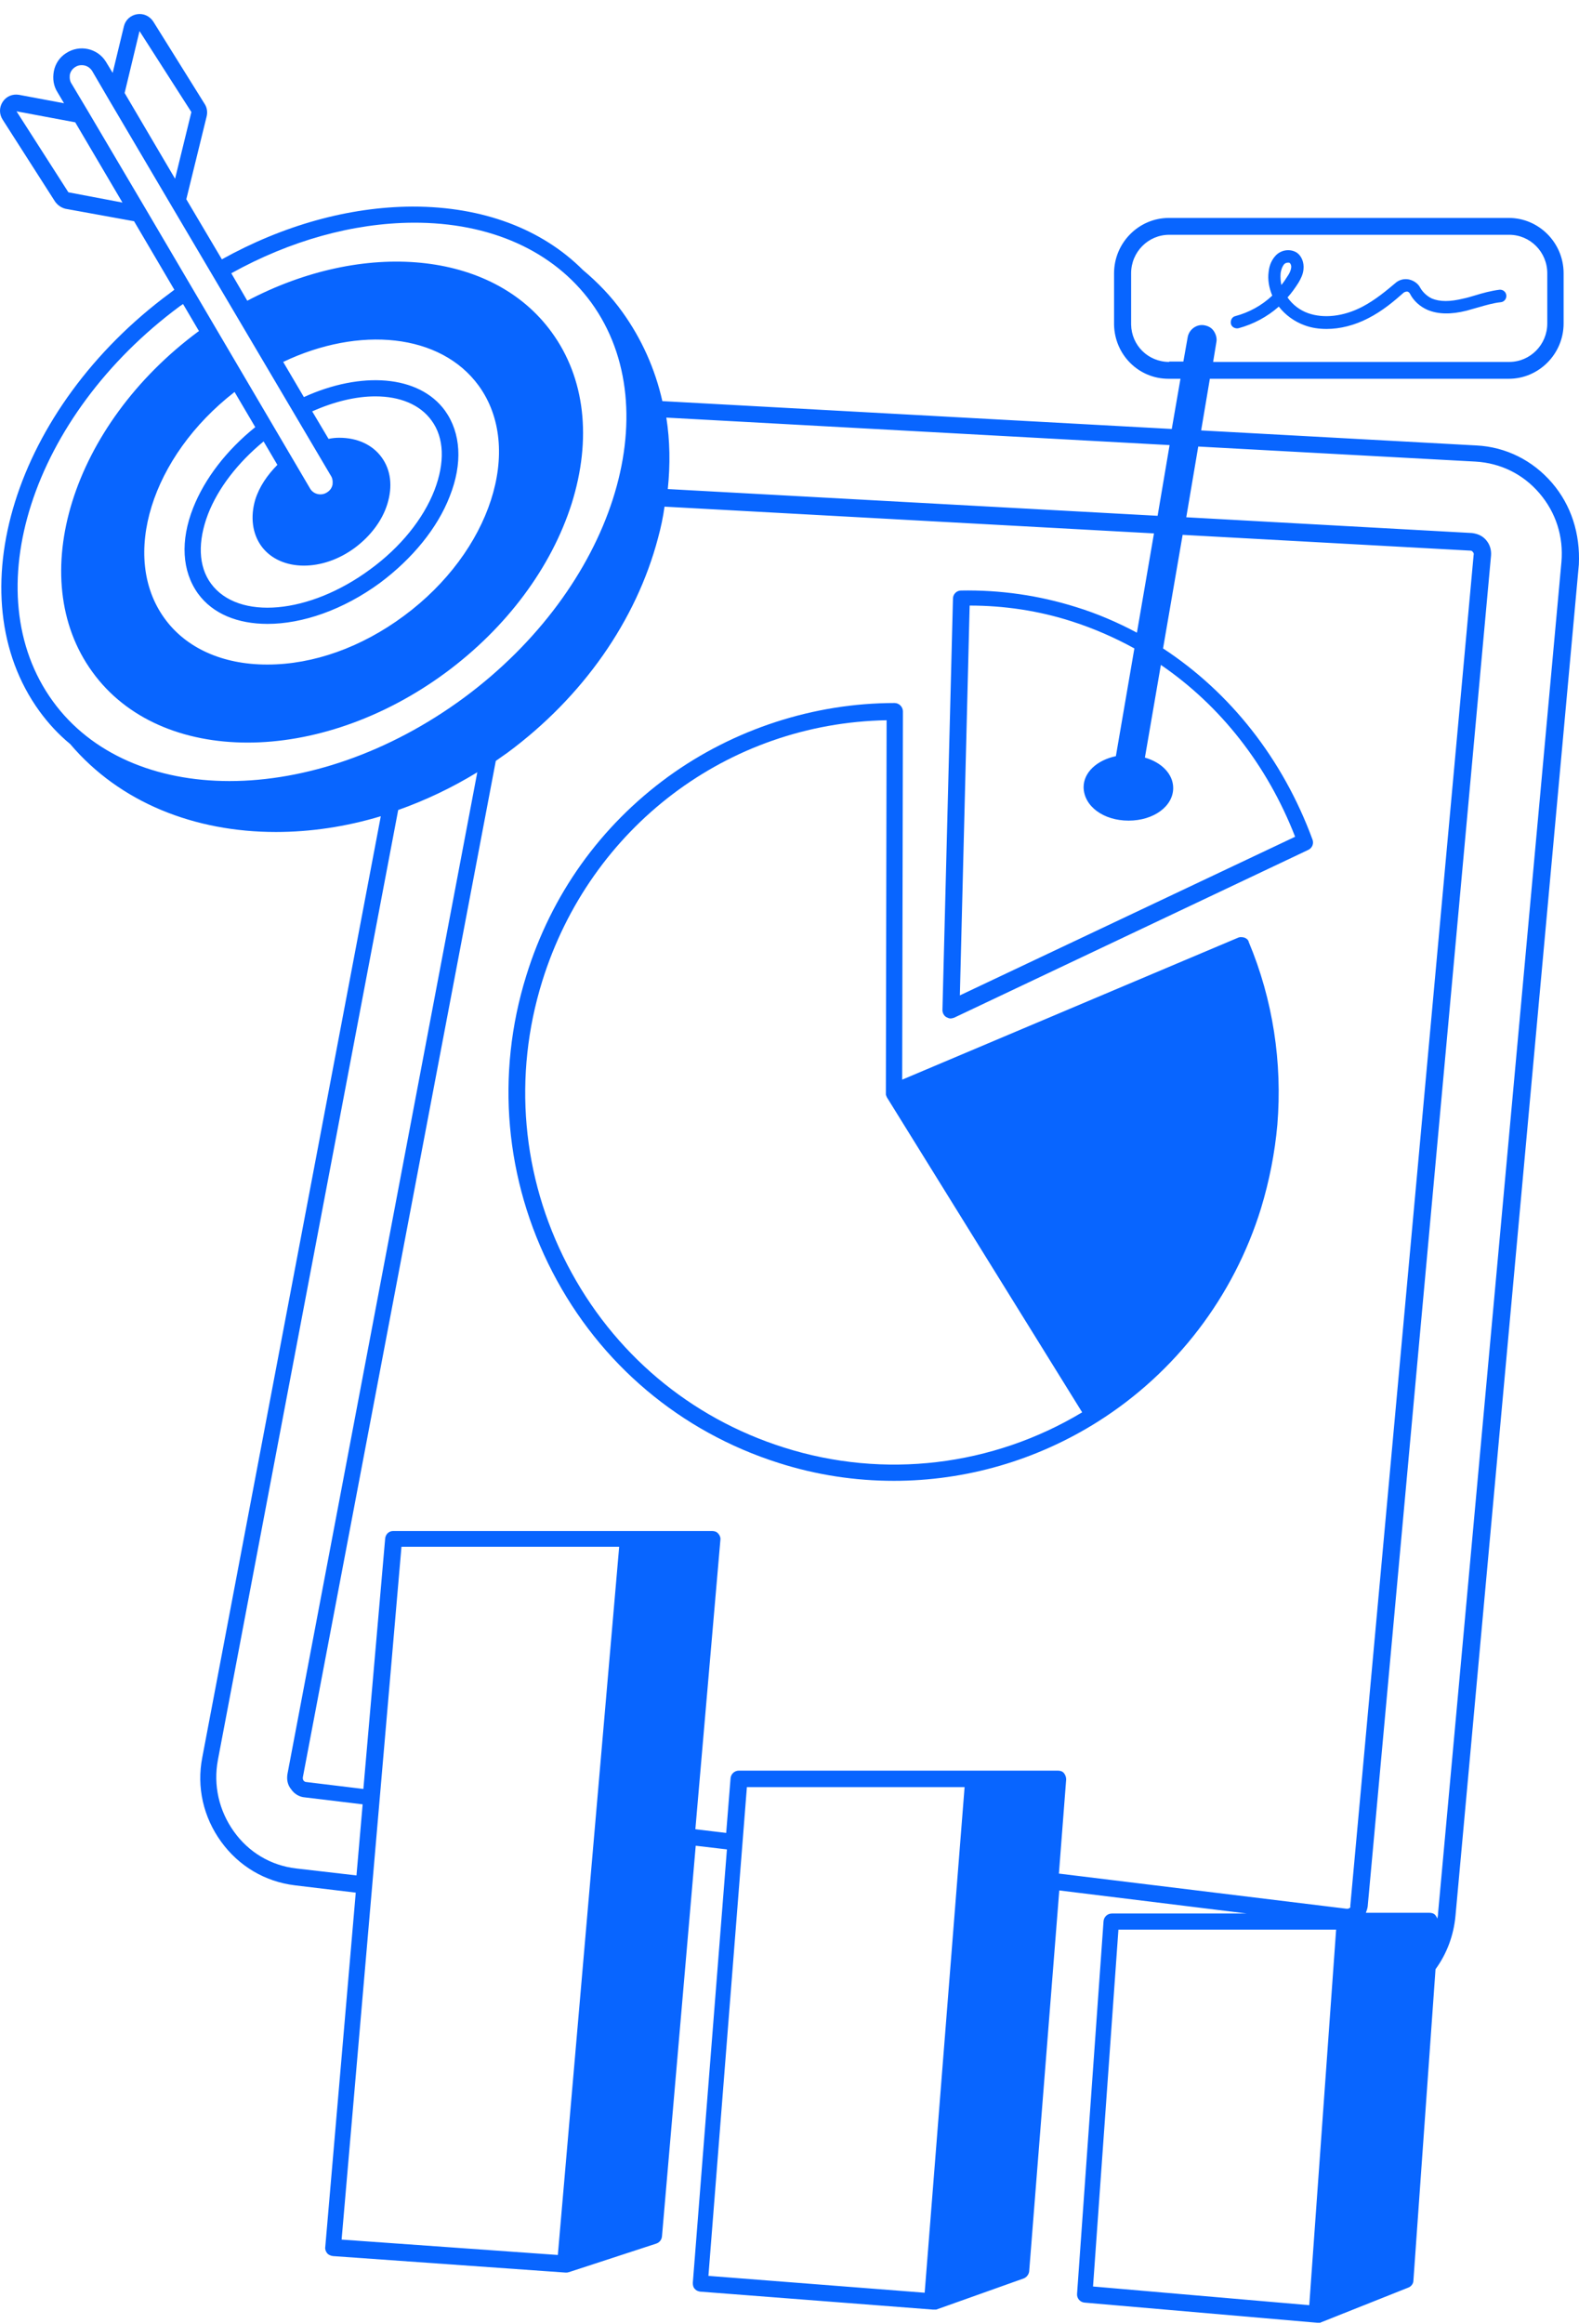 <svg width="87" height="128" viewBox="0 0 87 128" fill="none" xmlns="http://www.w3.org/2000/svg">
<path d="M85.512 26.592C84.453 25.361 82.974 24.614 81.354 24.534L66.181 23.706L66.661 20.861H83.133C84.793 20.861 86.152 19.489 86.152 17.814V15.05C86.152 13.375 84.793 12.003 83.133 12.003H64.402C62.742 12.003 61.383 13.375 61.383 15.05V17.895C61.423 19.55 62.742 20.861 64.382 20.861H65.041L64.562 23.626L36.494 22.092C36.094 20.317 35.354 18.662 34.295 17.189C33.675 16.321 32.935 15.555 32.116 14.868C29.857 12.608 26.598 11.378 22.76 11.378C22.74 11.378 22.72 11.378 22.7 11.378C19.221 11.398 15.603 12.407 12.225 14.283L10.265 10.974L11.385 6.414C11.445 6.172 11.405 5.909 11.265 5.708L8.446 1.188C8.246 0.885 7.907 0.724 7.547 0.784C7.187 0.845 6.907 1.107 6.827 1.45L6.207 4.013L5.827 3.387C5.368 2.661 4.388 2.439 3.648 2.923C3.289 3.145 3.049 3.508 2.969 3.912C2.889 4.335 2.949 4.739 3.169 5.082L3.528 5.687L1.05 5.223C0.69 5.163 0.35 5.304 0.15 5.607C-0.05 5.909 -0.05 6.293 0.15 6.595L3.029 11.095C3.169 11.297 3.369 11.438 3.608 11.499L7.387 12.185L9.606 15.958C9.526 16.019 9.446 16.079 9.366 16.14C0.79 22.476 -2.429 32.807 2.169 39.163C2.669 39.849 3.229 40.454 3.868 40.979C6.607 44.207 10.725 45.822 15.203 45.822C17.082 45.822 19.042 45.539 20.981 44.954L11.145 96.792C10.825 98.426 11.205 100.081 12.185 101.433C13.164 102.784 14.604 103.632 16.243 103.834L19.601 104.237L17.922 123.75C17.902 123.871 17.942 123.992 18.022 124.093C18.102 124.193 18.222 124.234 18.342 124.254L31.156 125.162C31.176 125.162 31.176 125.162 31.196 125.162C31.236 125.162 31.276 125.162 31.316 125.142C31.316 125.142 31.316 125.142 31.336 125.142L36.154 123.568C36.334 123.507 36.454 123.366 36.474 123.164L38.333 101.654L40.052 101.856L38.173 125.727C38.173 125.848 38.193 125.969 38.273 126.05C38.353 126.151 38.453 126.191 38.573 126.211L51.387 127.2C51.407 127.2 51.407 127.2 51.427 127.2C51.447 127.2 51.487 127.2 51.507 127.2C51.527 127.2 51.527 127.2 51.547 127.2C51.567 127.2 51.567 127.2 51.587 127.2L56.405 125.485C56.565 125.424 56.685 125.263 56.705 125.101L58.364 104.116L68.7 105.387H61.263C61.023 105.387 60.823 105.569 60.803 105.811L59.344 126.332C59.324 126.574 59.504 126.796 59.764 126.817L72.578 127.926C72.598 127.926 72.598 127.926 72.618 127.926H72.638C72.658 127.926 72.678 127.926 72.698 127.926H72.718C72.738 127.926 72.758 127.926 72.778 127.906L77.596 125.989C77.756 125.929 77.876 125.767 77.876 125.606L79.095 108.454C79.715 107.607 80.095 106.598 80.195 105.508L86.992 31.092C87.072 29.397 86.572 27.823 85.512 26.592ZM64.422 19.933C63.262 19.933 62.343 19.025 62.323 17.875V15.05C62.323 13.88 63.262 12.931 64.422 12.931H83.153C84.313 12.931 85.252 13.88 85.252 15.05V17.814C85.252 18.985 84.313 19.933 83.153 19.933H66.841L67.02 18.843C67.061 18.642 67.001 18.42 66.881 18.238C66.761 18.056 66.581 17.956 66.361 17.915C65.941 17.835 65.521 18.137 65.441 18.561L65.201 19.913H64.422V19.933ZM64.442 24.514L63.782 28.408L36.794 26.935C36.934 25.583 36.914 24.271 36.714 23L64.442 24.514ZM62.183 45.196C63.562 45.196 64.641 44.409 64.641 43.4C64.641 42.633 64.002 41.988 63.082 41.725L63.962 36.62C67.24 38.86 69.819 42.129 71.359 46.084L52.887 54.821L53.426 33.352C55.326 33.352 57.225 33.634 59.044 34.219C60.243 34.603 61.403 35.107 62.502 35.712L61.483 41.645C60.443 41.867 59.704 42.533 59.704 43.36C59.724 44.409 60.803 45.196 62.183 45.196ZM7.687 1.712L10.545 6.172L9.646 9.844L6.867 5.122L7.687 1.712ZM3.768 10.591L0.91 6.131L4.148 6.737L4.168 6.777L6.747 11.156L3.768 10.591ZM8.046 11.539L4.828 6.091L3.948 4.618C3.848 4.477 3.828 4.295 3.848 4.113C3.888 3.932 3.988 3.791 4.148 3.69C4.268 3.609 4.388 3.589 4.508 3.589C4.728 3.589 4.928 3.69 5.068 3.892L5.987 5.465L9.426 11.297L18.222 26.188C18.322 26.33 18.342 26.511 18.322 26.693C18.282 26.874 18.182 27.016 18.022 27.116C17.722 27.318 17.302 27.238 17.102 26.935L8.046 11.539ZM14.404 30.083C14.923 30.789 15.783 31.152 16.743 31.152C17.662 31.152 18.662 30.829 19.561 30.163C20.421 29.518 21.061 28.67 21.341 27.762C21.64 26.794 21.541 25.886 21.021 25.179C20.521 24.493 19.681 24.11 18.702 24.11H18.682C18.482 24.11 18.302 24.13 18.102 24.171L17.202 22.657C18.422 22.112 19.621 21.83 20.681 21.83C22.02 21.83 23.14 22.274 23.779 23.162C24.479 24.11 24.519 25.482 23.939 26.995C23.32 28.59 22.06 30.143 20.401 31.354C17.043 33.836 13.124 34.179 11.625 32.141C10.925 31.192 10.885 29.82 11.465 28.307C12.025 26.874 13.104 25.482 14.524 24.312L15.283 25.603C14.723 26.168 14.284 26.814 14.064 27.52C13.784 28.468 13.904 29.397 14.404 30.083ZM10.645 27.964C9.926 29.78 10.026 31.455 10.905 32.686C11.725 33.816 13.104 34.361 14.743 34.361C16.663 34.361 18.902 33.594 20.941 32.1C22.72 30.769 24.099 29.094 24.779 27.338C25.499 25.522 25.399 23.848 24.519 22.617C23.08 20.639 19.881 20.438 16.743 21.87L15.603 19.933C19.801 17.936 24.279 18.359 26.378 21.245C28.877 24.695 27.038 30.385 22.26 33.916C19.921 35.652 17.262 36.6 14.743 36.6C14.723 36.6 14.723 36.6 14.704 36.6C12.265 36.6 10.245 35.692 9.066 34.058C6.607 30.668 8.346 25.139 12.924 21.588L14.064 23.525C12.485 24.796 11.285 26.35 10.645 27.964ZM12.644 43.017C8.606 43.017 5.028 41.544 2.909 38.618C-1.409 32.666 1.729 22.919 9.906 16.866C9.966 16.826 10.026 16.785 10.086 16.745L10.965 18.238C10.945 18.238 10.945 18.258 10.925 18.258C3.948 23.424 1.329 31.838 5.088 37.004C6.967 39.607 10.106 40.898 13.644 40.898C17.162 40.898 21.081 39.607 24.559 37.044C27.918 34.562 30.377 31.253 31.496 27.742C32.616 24.171 32.236 20.821 30.397 18.299C27.118 13.779 20.021 13.194 13.624 16.563L12.744 15.05C15.983 13.254 19.441 12.286 22.76 12.265C27.018 12.245 30.497 13.819 32.576 16.664C36.894 22.617 33.755 32.363 25.579 38.416C21.421 41.483 16.783 43.017 12.644 43.017ZM16.323 102.906C14.923 102.744 13.704 102.018 12.884 100.868C12.065 99.717 11.745 98.325 12.005 96.933L21.94 44.611C23.42 44.086 24.879 43.4 26.298 42.533L15.843 97.679C15.783 98.002 15.843 98.305 16.043 98.547C16.223 98.809 16.503 98.971 16.803 98.991L19.981 99.374L19.641 103.289L16.323 102.906ZM30.736 124.193L18.822 123.346L22.12 85.189H34.115L30.736 124.193ZM50.948 126.272L39.033 125.344L41.152 98.426H53.147L50.948 126.272ZM72.138 126.958L60.224 125.929L61.623 106.275H73.618L72.138 126.958ZM74.237 105.125H74.197L58.344 103.188L58.744 98.002C58.744 97.881 58.704 97.76 58.624 97.659C58.544 97.558 58.424 97.518 58.284 97.518H53.606H40.712C40.472 97.518 40.272 97.7 40.252 97.942L40.012 100.948L38.313 100.746L39.693 84.806C39.712 84.685 39.653 84.543 39.573 84.463C39.493 84.362 39.373 84.322 39.233 84.322H34.555H21.66C21.421 84.322 21.241 84.503 21.221 84.745L20.021 98.527L16.863 98.144C16.803 98.144 16.763 98.103 16.723 98.063C16.683 98.002 16.683 97.962 16.683 97.901L27.318 41.907C27.538 41.746 27.758 41.604 27.978 41.443C32.116 38.376 35.055 34.179 36.254 29.639C36.414 29.054 36.534 28.489 36.614 27.904L63.582 29.377L62.642 34.845C61.583 34.28 60.463 33.795 59.284 33.432C57.225 32.787 55.106 32.484 52.947 32.524C52.707 32.524 52.507 32.726 52.507 32.968L51.927 55.628C51.927 55.79 52.007 55.931 52.127 56.012C52.207 56.052 52.287 56.092 52.367 56.092C52.427 56.092 52.507 56.072 52.567 56.052L72.078 46.81C72.298 46.709 72.398 46.467 72.318 46.245C70.679 41.786 67.78 38.134 64.082 35.712L65.161 29.457L80.994 30.325C81.074 30.325 81.114 30.345 81.154 30.406C81.194 30.446 81.214 30.506 81.194 30.567L74.397 104.984C74.437 105.044 74.337 105.125 74.237 105.125ZM86.032 30.95L79.235 105.367C79.235 105.468 79.215 105.569 79.195 105.67C79.175 105.609 79.135 105.549 79.095 105.488C79.015 105.387 78.895 105.347 78.755 105.347H75.257C75.297 105.246 75.337 105.125 75.357 105.004L82.154 30.587C82.174 30.285 82.094 30.002 81.894 29.76C81.694 29.518 81.434 29.397 81.094 29.356L65.361 28.489L66.021 24.594L81.294 25.422C82.674 25.502 83.913 26.108 84.813 27.157C85.732 28.226 86.152 29.558 86.032 30.95Z" fill="#0865FF"/>
<path d="M68.721 51.734C68.641 51.653 68.521 51.613 68.401 51.613C68.381 51.613 68.341 51.613 68.321 51.613C68.301 51.613 68.261 51.633 68.241 51.633L49.709 59.462L49.749 39.183C49.749 38.941 49.549 38.719 49.289 38.719C44.851 38.719 40.433 40.151 36.815 42.775C33.077 45.499 30.378 49.272 28.998 53.731C27.299 59.179 27.819 64.991 30.438 70.055C33.057 75.12 37.495 78.853 42.892 80.568C44.971 81.234 47.11 81.557 49.249 81.557C53.188 81.557 57.086 80.447 60.505 78.288C64.783 75.584 67.981 71.407 69.481 66.544C69.94 65.031 70.24 63.498 70.38 61.944C70.66 58.534 70.14 55.063 68.801 51.875C68.801 51.834 68.761 51.774 68.721 51.734ZM43.192 79.721C38.014 78.086 33.776 74.515 31.257 69.652C28.738 64.789 28.259 59.24 29.878 54.034C32.517 45.559 40.093 39.828 48.85 39.667L48.81 60.168V60.188C48.81 60.208 48.81 60.229 48.81 60.249C48.81 60.269 48.81 60.269 48.81 60.289C48.81 60.309 48.83 60.33 48.83 60.35C48.83 60.37 48.85 60.37 48.85 60.39V60.41L59.625 77.784C54.687 80.75 48.71 81.476 43.192 79.721Z" fill="#0865FF"/>
<path d="M68.241 18.077C69.061 17.855 69.82 17.451 70.46 16.886C70.82 17.35 71.32 17.714 71.879 17.915C72.259 18.057 72.659 18.117 73.099 18.117C73.839 18.117 74.638 17.915 75.378 17.532C76.178 17.128 76.837 16.564 77.337 16.12C77.397 16.079 77.457 16.059 77.537 16.059C77.577 16.059 77.637 16.099 77.677 16.16C77.877 16.564 78.237 16.886 78.656 17.068C79.236 17.31 79.936 17.33 80.816 17.108C81.035 17.048 81.235 16.987 81.455 16.927C81.875 16.806 82.295 16.685 82.695 16.644C82.875 16.624 83.015 16.463 82.995 16.261C82.975 16.079 82.815 15.938 82.615 15.958C82.135 16.019 81.695 16.14 81.235 16.281C81.035 16.341 80.835 16.402 80.636 16.442C79.896 16.624 79.336 16.624 78.896 16.442C78.636 16.321 78.397 16.099 78.257 15.857C78.137 15.615 77.897 15.454 77.637 15.393C77.357 15.333 77.077 15.413 76.877 15.595C76.397 15.998 75.778 16.523 75.038 16.907C74.019 17.431 72.939 17.552 72.079 17.25C71.62 17.088 71.22 16.785 70.94 16.382C71.16 16.14 71.36 15.857 71.54 15.575C71.66 15.373 71.799 15.111 71.82 14.828C71.859 14.465 71.719 14.102 71.46 13.92C71.12 13.698 70.64 13.739 70.32 14.041C70.1 14.263 69.94 14.566 69.9 14.969C69.84 15.393 69.92 15.857 70.1 16.281C69.52 16.826 68.821 17.209 68.061 17.411C67.881 17.451 67.781 17.653 67.821 17.835C67.861 18.016 68.061 18.117 68.241 18.077ZM70.56 15.05C70.58 14.889 70.64 14.687 70.76 14.546C70.82 14.485 70.9 14.465 70.98 14.465C71.02 14.465 71.04 14.465 71.06 14.485C71.12 14.525 71.16 14.647 71.14 14.748C71.12 14.909 71.04 15.07 70.94 15.212C70.84 15.373 70.72 15.555 70.6 15.696C70.56 15.494 70.54 15.272 70.56 15.05Z" fill="#0865FF"/>
</svg>
